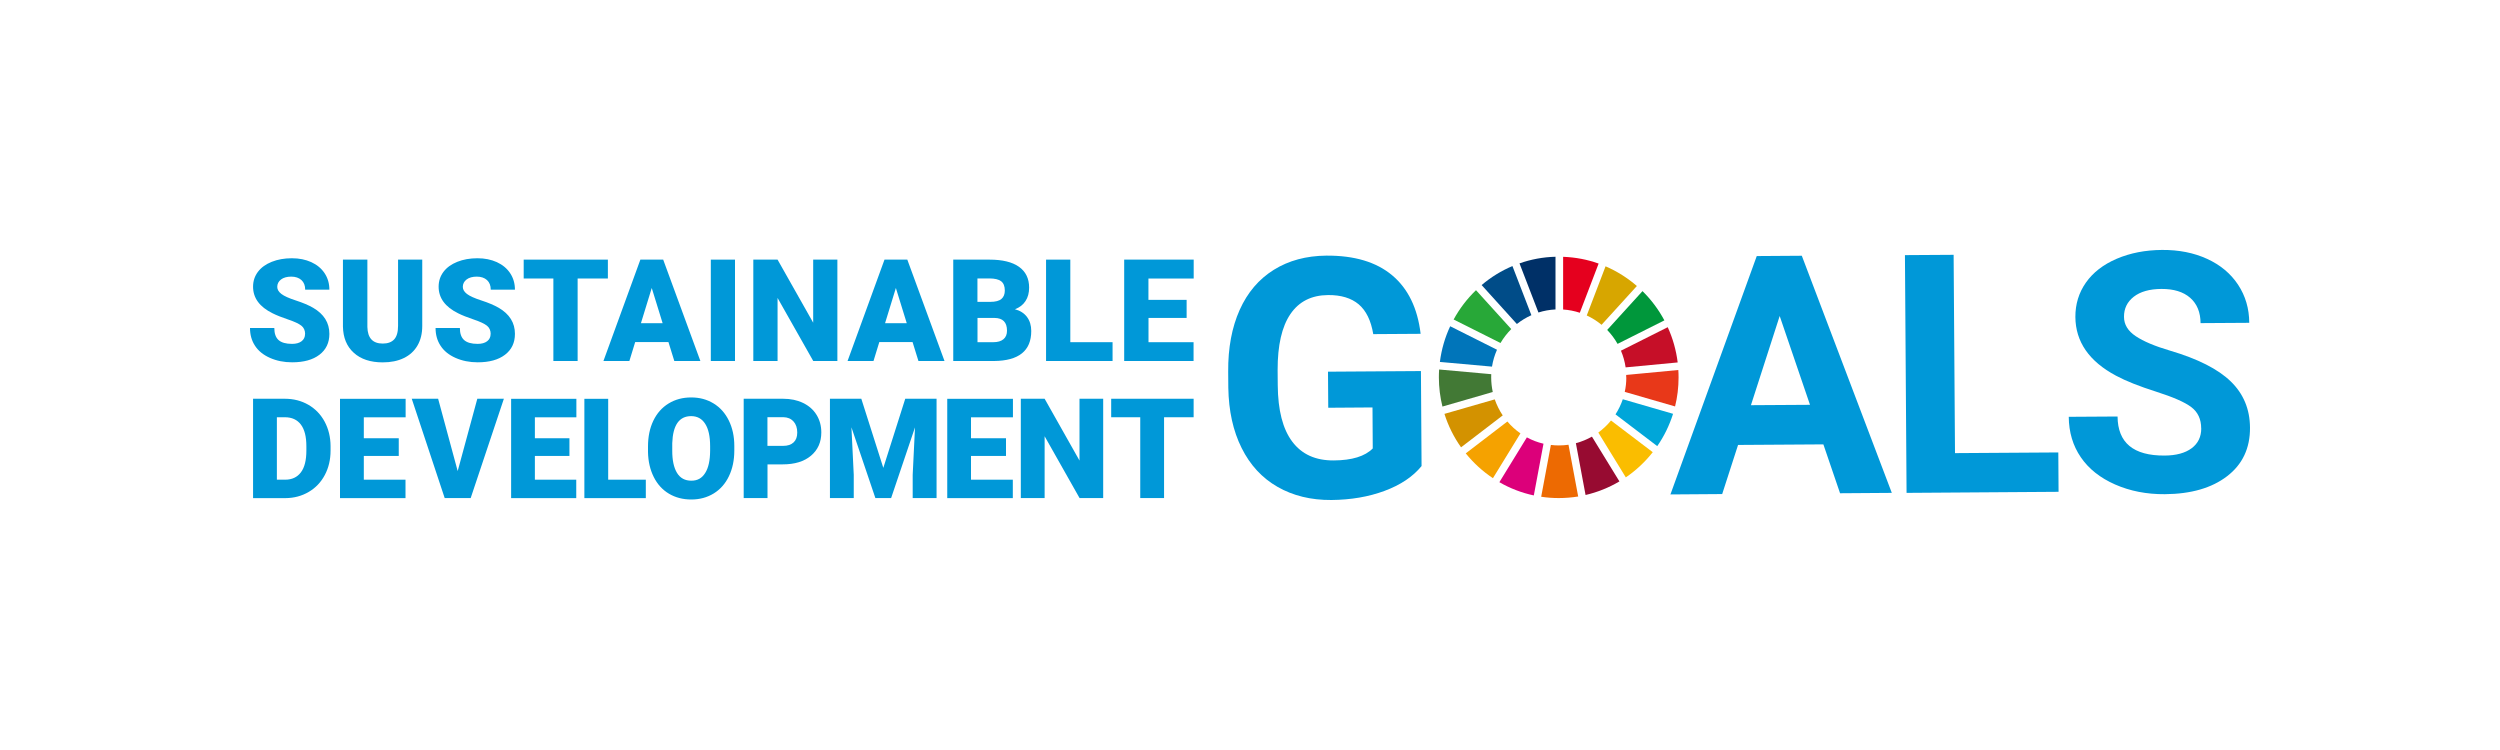 <?xml version="1.0" encoding="UTF-8"?><svg id="_レイヤー_2" xmlns="http://www.w3.org/2000/svg" viewBox="0 0 400 120"><defs><style>.cls-1{fill:#fabd00;}.cls-2{fill:#004c88;}.cls-3{fill:#003067;}.cls-4{fill:#00a6d9;}.cls-5{fill:#00973b;}.cls-6{fill:#0098d8;}.cls-7{fill:#0075ba;}.cls-8{fill:#ed6a02;}.cls-9{fill:#fff;}.cls-10{fill:#f5a200;}.cls-11{fill:#e83819;}.cls-12{fill:#d39200;}.cls-13{fill:#c60f28;}.cls-14{fill:#e5001e;}.cls-15{fill:#dc007a;}.cls-16{fill:#d7a600;}.cls-17{fill:#427935;}.cls-18{fill:#970b31;}.cls-19{fill:#28a838;}</style></defs><g id="footer"><g><rect class="cls-9" width="400" height="120"/><g><path class="cls-6" d="M227.45,74.57c-1.39,1.7-3.36,3.02-5.92,3.97-2.55,.95-5.39,1.43-8.5,1.46-3.27,.02-6.14-.68-8.62-2.1-2.48-1.42-4.39-3.49-5.75-6.22-1.36-2.72-2.07-5.93-2.13-9.63l-.02-2.59c-.03-3.8,.59-7.09,1.84-9.88,1.25-2.79,3.07-4.92,5.46-6.41,2.39-1.49,5.19-2.24,8.41-2.27,4.48-.03,7.99,1.02,10.53,3.15,2.54,2.13,4.06,5.25,4.55,9.36l-7.58,.05c-.36-2.17-1.14-3.76-2.33-4.77-1.19-1-2.83-1.5-4.9-1.48-2.65,.02-4.66,1.03-6.03,3.05-1.37,2.01-2.05,5-2.04,8.95l.02,2.43c.03,3.99,.8,7,2.32,9.02,1.52,2.03,3.73,3.03,6.64,3.01,2.92-.02,5-.66,6.24-1.92l-.04-6.56-7.08,.05-.04-5.77,14.87-.1,.1,15.18Z"/><path class="cls-6" d="M291.74,71.1l-13.65,.09-2.54,7.86-8.28,.06,13.81-38.14,7.21-.05,14.4,37.94-8.28,.06-2.67-7.82Zm-11.59-6.27l9.45-.06-4.85-14.21-4.6,14.27Z"/><path class="cls-6" d="M312.8,72.5l16.53-.11,.04,6.3-24.32,.17-.26-38.04,7.79-.05,.22,31.74Z"/><path class="cls-6" d="M352.19,68.54c0-1.48-.54-2.61-1.58-3.4-1.04-.79-2.92-1.61-5.62-2.47-2.7-.86-4.85-1.71-6.43-2.56-4.31-2.3-6.47-5.43-6.5-9.39-.01-2.05,.55-3.89,1.69-5.51,1.14-1.62,2.78-2.89,4.93-3.81,2.15-.92,4.56-1.39,7.24-1.41,2.7-.02,5.11,.46,7.22,1.43,2.12,.97,3.77,2.35,4.95,4.13,1.18,1.79,1.78,3.82,1.79,6.1l-7.79,.05c-.01-1.74-.57-3.09-1.66-4.05-1.1-.96-2.63-1.43-4.6-1.42-1.9,.01-3.38,.43-4.43,1.25-1.05,.82-1.57,1.89-1.56,3.21,0,1.24,.63,2.27,1.88,3.1,1.24,.83,3.07,1.6,5.48,2.31,4.44,1.31,7.68,2.95,9.71,4.92,2.04,1.97,3.07,4.44,3.09,7.4,.02,3.29-1.2,5.88-3.66,7.77-2.46,1.89-5.78,2.85-9.97,2.88-2.91,.02-5.56-.5-7.95-1.55-2.39-1.05-4.23-2.51-5.49-4.36-1.27-1.85-1.91-4.01-1.93-6.47l7.81-.05c.03,4.2,2.53,6.28,7.52,6.25,1.85-.01,3.29-.4,4.33-1.17,1.03-.77,1.54-1.83,1.54-3.19Z"/><path class="cls-19" d="M240.08,54.88c.48-.82,1.06-1.56,1.72-2.23l-5.64-6.22c-1.42,1.36-2.63,2.95-3.58,4.69l7.5,3.76Z"/><path class="cls-16" d="M253.89,50.48c.85,.39,1.65,.9,2.36,1.49l5.65-6.21c-1.49-1.29-3.18-2.36-5.01-3.15l-3.01,7.87Z"/><path class="cls-13" d="M266.84,52.35l-7.49,3.76c.36,.84,.61,1.73,.75,2.67l8.33-.79c-.25-1.99-.79-3.88-1.59-5.63"/><path class="cls-5" d="M258.81,55.02l7.49-3.76c-.93-1.74-2.11-3.31-3.5-4.68l-5.65,6.21c.64,.67,1.2,1.41,1.66,2.23"/><path class="cls-17" d="M238.59,60.38c0-.17,0-.34,.01-.51l-8.34-.75c-.03,.42-.04,.84-.04,1.26,0,1.61,.2,3.17,.57,4.67l8.05-2.33c-.16-.76-.25-1.54-.25-2.34"/><path class="cls-1" d="M257.76,67.28c-.59,.73-1.28,1.37-2.03,1.93l4.4,7.17c1.63-1.11,3.09-2.48,4.31-4.03l-6.68-5.07Z"/><path class="cls-11" d="M260.21,60.38c0,.79-.08,1.57-.25,2.32l8.05,2.33c.37-1.49,.56-3.04,.56-4.64,0-.4-.01-.79-.04-1.19l-8.34,.79c0,.13,0,.26,0,.39"/><path class="cls-10" d="M241.18,67.44l-6.66,5.1c1.24,1.54,2.71,2.88,4.35,3.97l4.4-7.17c-.78-.54-1.48-1.18-2.09-1.9"/><path class="cls-7" d="M238.72,58.66c.15-.95,.42-1.85,.8-2.7l-7.49-3.76c-.83,1.77-1.39,3.69-1.65,5.71l8.34,.75Z"/><path class="cls-18" d="M259.11,77.03l-4.4-7.17c-.8,.45-1.66,.81-2.57,1.05l1.55,8.29c1.93-.45,3.75-1.19,5.41-2.17"/><path class="cls-4" d="M259.65,63.87c-.29,.86-.69,1.68-1.17,2.43l6.68,5.08c1.09-1.57,1.94-3.31,2.53-5.17l-8.04-2.33Z"/><path class="cls-8" d="M250.96,71.16c-.51,.07-1.03,.11-1.56,.11-.43,0-.85-.03-1.26-.08l-1.55,8.29c.92,.14,1.86,.21,2.81,.21,1.06,0,2.1-.09,3.11-.25l-1.55-8.28Z"/><path class="cls-14" d="M250.09,49.52c.93,.06,1.83,.24,2.68,.52l3.01-7.87c-1.79-.64-3.7-1.01-5.68-1.08v8.43Z"/><path class="cls-15" d="M246.95,70.99c-.94-.22-1.83-.56-2.65-1.01l-4.4,7.17c1.69,.98,3.55,1.7,5.51,2.12l1.55-8.28Z"/><path class="cls-3" d="M246.15,50c.87-.28,1.78-.44,2.73-.49v-8.43c-2.01,.05-3.95,.42-5.76,1.06l3.03,7.86Z"/><path class="cls-12" d="M240.44,66.47c-.53-.79-.96-1.65-1.28-2.57l-8.05,2.32c.61,1.93,1.51,3.73,2.66,5.35l6.66-5.1Z"/><path class="cls-2" d="M242.7,51.84c.71-.56,1.49-1.04,2.32-1.41l-3.03-7.86c-1.8,.76-3.46,1.79-4.93,3.04l5.64,6.23Z"/><path class="cls-6" d="M48.82,53.45c0-.57-.2-1.02-.6-1.34-.4-.32-1.11-.65-2.12-.99-1.01-.34-1.84-.67-2.48-.99-2.09-1.03-3.13-2.45-3.13-4.26,0-.9,.26-1.69,.78-2.38,.52-.69,1.26-1.22,2.21-1.6,.95-.38,2.02-.57,3.21-.57s2.2,.21,3.11,.62c.92,.42,1.63,1.01,2.14,1.78,.51,.77,.76,1.65,.76,2.63h-3.87c0-.66-.2-1.17-.6-1.54-.4-.36-.95-.55-1.63-.55s-1.24,.15-1.64,.46c-.4,.31-.6,.7-.6,1.18,0,.42,.22,.79,.66,1.13,.44,.34,1.22,.69,2.33,1.05,1.11,.36,2.03,.75,2.74,1.16,1.74,1.01,2.61,2.4,2.61,4.18,0,1.42-.53,2.53-1.59,3.34-1.06,.81-2.52,1.21-4.37,1.21-1.31,0-2.49-.24-3.55-.71-1.06-.47-1.86-1.12-2.39-1.94-.54-.82-.8-1.77-.8-2.84h3.89c0,.87,.22,1.51,.67,1.92,.45,.41,1.17,.62,2.17,.62,.64,0,1.15-.14,1.52-.42,.37-.28,.56-.67,.56-1.18Z"/><path class="cls-6" d="M67.56,41.54v10.62c0,1.2-.25,2.24-.76,3.12-.51,.88-1.24,1.55-2.19,2.01-.95,.46-2.08,.69-3.37,.69-1.96,0-3.51-.51-4.64-1.54-1.13-1.02-1.7-2.43-1.73-4.21v-10.69h3.91v10.77c.04,1.78,.86,2.66,2.46,2.66,.8,0,1.41-.22,1.83-.67,.41-.45,.62-1.17,.62-2.17v-10.59h3.88Z"/><path class="cls-6" d="M78.51,53.45c0-.57-.2-1.02-.6-1.34-.4-.32-1.11-.65-2.12-.99-1.01-.34-1.84-.67-2.48-.99-2.09-1.03-3.13-2.45-3.13-4.26,0-.9,.26-1.69,.78-2.38,.52-.69,1.26-1.22,2.21-1.6,.95-.38,2.02-.57,3.21-.57s2.2,.21,3.11,.62c.92,.42,1.63,1.01,2.14,1.78,.51,.77,.76,1.65,.76,2.63h-3.87c0-.66-.2-1.17-.6-1.54-.4-.36-.95-.55-1.63-.55s-1.24,.15-1.64,.46c-.4,.31-.6,.7-.6,1.18,0,.42,.22,.79,.66,1.13,.44,.34,1.22,.69,2.33,1.05,1.11,.36,2.03,.75,2.74,1.16,1.74,1.01,2.61,2.4,2.61,4.18,0,1.42-.53,2.53-1.59,3.34-1.06,.81-2.52,1.21-4.37,1.21-1.31,0-2.49-.24-3.55-.71-1.06-.47-1.86-1.12-2.39-1.94-.54-.82-.8-1.77-.8-2.84h3.89c0,.87,.22,1.51,.67,1.92,.45,.41,1.17,.62,2.17,.62,.64,0,1.15-.14,1.52-.42,.37-.28,.56-.67,.56-1.18Z"/><path class="cls-6" d="M97.26,44.56h-4.84v13.2h-3.88v-13.2h-4.75v-3.02h13.47v3.02Z"/><path class="cls-6" d="M106.95,54.73h-5.32l-.93,3.03h-4.15l5.91-16.22h3.65l5.95,16.22h-4.17l-.94-3.03Zm-4.39-3.02h3.46l-1.74-5.63-1.73,5.63Z"/><path class="cls-6" d="M117.6,57.76h-3.87v-16.22h3.87v16.22Z"/><path class="cls-6" d="M133.98,57.76h-3.86l-5.71-10.09v10.09h-3.88v-16.22h3.88l5.7,10.09v-10.09h3.87v16.22Z"/><path class="cls-6" d="M146.01,54.73h-5.32l-.93,3.03h-4.15l5.91-16.22h3.65l5.95,16.22h-4.17l-.94-3.03Zm-4.39-3.02h3.46l-1.74-5.63-1.73,5.63Z"/><path class="cls-6" d="M152.52,57.76v-16.22h5.79c2.07,0,3.65,.38,4.73,1.15,1.08,.77,1.62,1.88,1.62,3.33,0,.84-.19,1.56-.58,2.15-.38,.59-.95,1.03-1.69,1.31,.84,.22,1.49,.64,1.94,1.25,.45,.61,.67,1.35,.67,2.23,0,1.59-.5,2.78-1.5,3.58-1,.8-2.48,1.2-4.44,1.22h-6.54Zm3.88-9.46h2.02c.85,0,1.45-.16,1.81-.47,.36-.31,.54-.76,.54-1.35,0-.69-.2-1.18-.59-1.48-.39-.3-1.02-.45-1.89-.45h-1.9v3.75Zm0,2.56v3.89h2.54c.7,0,1.24-.16,1.62-.48,.38-.32,.56-.78,.56-1.36,0-1.35-.67-2.03-2-2.04h-2.72Z"/><path class="cls-6" d="M171.25,54.75h6.76v3.01h-10.64v-16.22h3.88v13.21Z"/><path class="cls-6" d="M189.87,50.87h-6.11v3.88h7.21v3.01h-11.1v-16.22h11.12v3.02h-7.24v3.42h6.11v2.9Z"/><path class="cls-6" d="M40.49,79.69v-15.89h5.08c1.39,0,2.65,.32,3.76,.96,1.11,.64,1.98,1.54,2.61,2.7,.62,1.16,.94,2.46,.95,3.9v.73c0,1.46-.31,2.76-.92,3.91-.61,1.15-1.47,2.06-2.58,2.71-1.11,.65-2.35,.98-3.71,.99h-5.19Zm3.81-12.93v9.99h1.32c1.09,0,1.93-.39,2.52-1.17,.59-.78,.88-1.94,.88-3.49v-.69c0-1.54-.29-2.69-.88-3.47-.59-.78-1.44-1.17-2.56-1.17h-1.28Z"/><path class="cls-6" d="M63.8,72.95h-5.59v3.8h6.67v2.95h-10.48v-15.89h10.5v2.96h-6.69v3.35h5.59v2.84Z"/><path class="cls-6" d="M73.23,75.37l3.14-11.57h4.25l-5.31,15.89h-4.16l-5.27-15.89h4.22l3.13,11.57Z"/><path class="cls-6" d="M91.11,72.95h-5.53v3.8h6.62v2.95h-10.42v-15.89h10.44v2.96h-6.64v3.35h5.53v2.84Z"/><path class="cls-6" d="M97.31,76.75h6.02v2.95h-9.83v-15.89h3.81v12.94Z"/><path class="cls-6" d="M117.49,72.08c0,1.55-.29,2.92-.86,4.11-.57,1.19-1.38,2.11-2.43,2.76-1.05,.64-2.25,.97-3.59,.97s-2.54-.31-3.58-.93c-1.04-.62-1.85-1.51-2.43-2.67-.58-1.16-.89-2.48-.92-3.98v-.9c0-1.56,.28-2.93,.85-4.12,.57-1.19,1.38-2.11,2.44-2.76,1.06-.65,2.26-.97,3.62-.97s2.53,.32,3.58,.96c1.05,.64,1.86,1.55,2.44,2.73,.58,1.18,.88,2.54,.88,4.07v.73Zm-3.87-.67c0-1.58-.26-2.78-.79-3.6-.52-.82-1.27-1.23-2.25-1.23-1.91,0-2.92,1.44-3.02,4.32v1.17c-.01,1.56,.25,2.75,.76,3.59,.51,.84,1.28,1.25,2.29,1.25s1.7-.41,2.22-1.23,.78-2,.79-3.55v-.73Z"/><path class="cls-6" d="M122.8,74.3v5.39h-3.81v-15.89h6.3c1.21,0,2.27,.22,3.2,.67,.93,.45,1.65,1.08,2.16,1.91,.51,.83,.76,1.76,.76,2.81,0,1.55-.55,2.79-1.65,3.72-1.1,.93-2.61,1.39-4.54,1.39h-2.43Zm0-2.96h2.49c.74,0,1.3-.19,1.69-.56,.39-.37,.58-.89,.58-1.57,0-.74-.2-1.34-.6-1.78-.4-.44-.94-.67-1.63-.68h-2.54v4.58Z"/><path class="cls-6" d="M137.81,63.8l3.52,11.06,3.51-11.06h5.01v15.89h-3.82v-3.71l.37-7.6-3.82,11.31h-2.52l-3.83-11.32,.37,7.61v3.71h-3.81v-15.89h5Z"/><path class="cls-6" d="M160.96,72.95h-5.6v3.8h6.69v2.95h-10.49v-15.89h10.51v2.96h-6.71v3.35h5.6v2.84Z"/><path class="cls-6" d="M176.51,79.69h-3.78l-5.59-9.89v9.89h-3.81v-15.89h3.81l5.58,9.89v-9.89h3.79v15.89Z"/><path class="cls-6" d="M190.99,66.76h-4.74v12.93h-3.81v-12.93h-4.65v-2.96h13.19v2.96Z"/></g></g></g></svg>